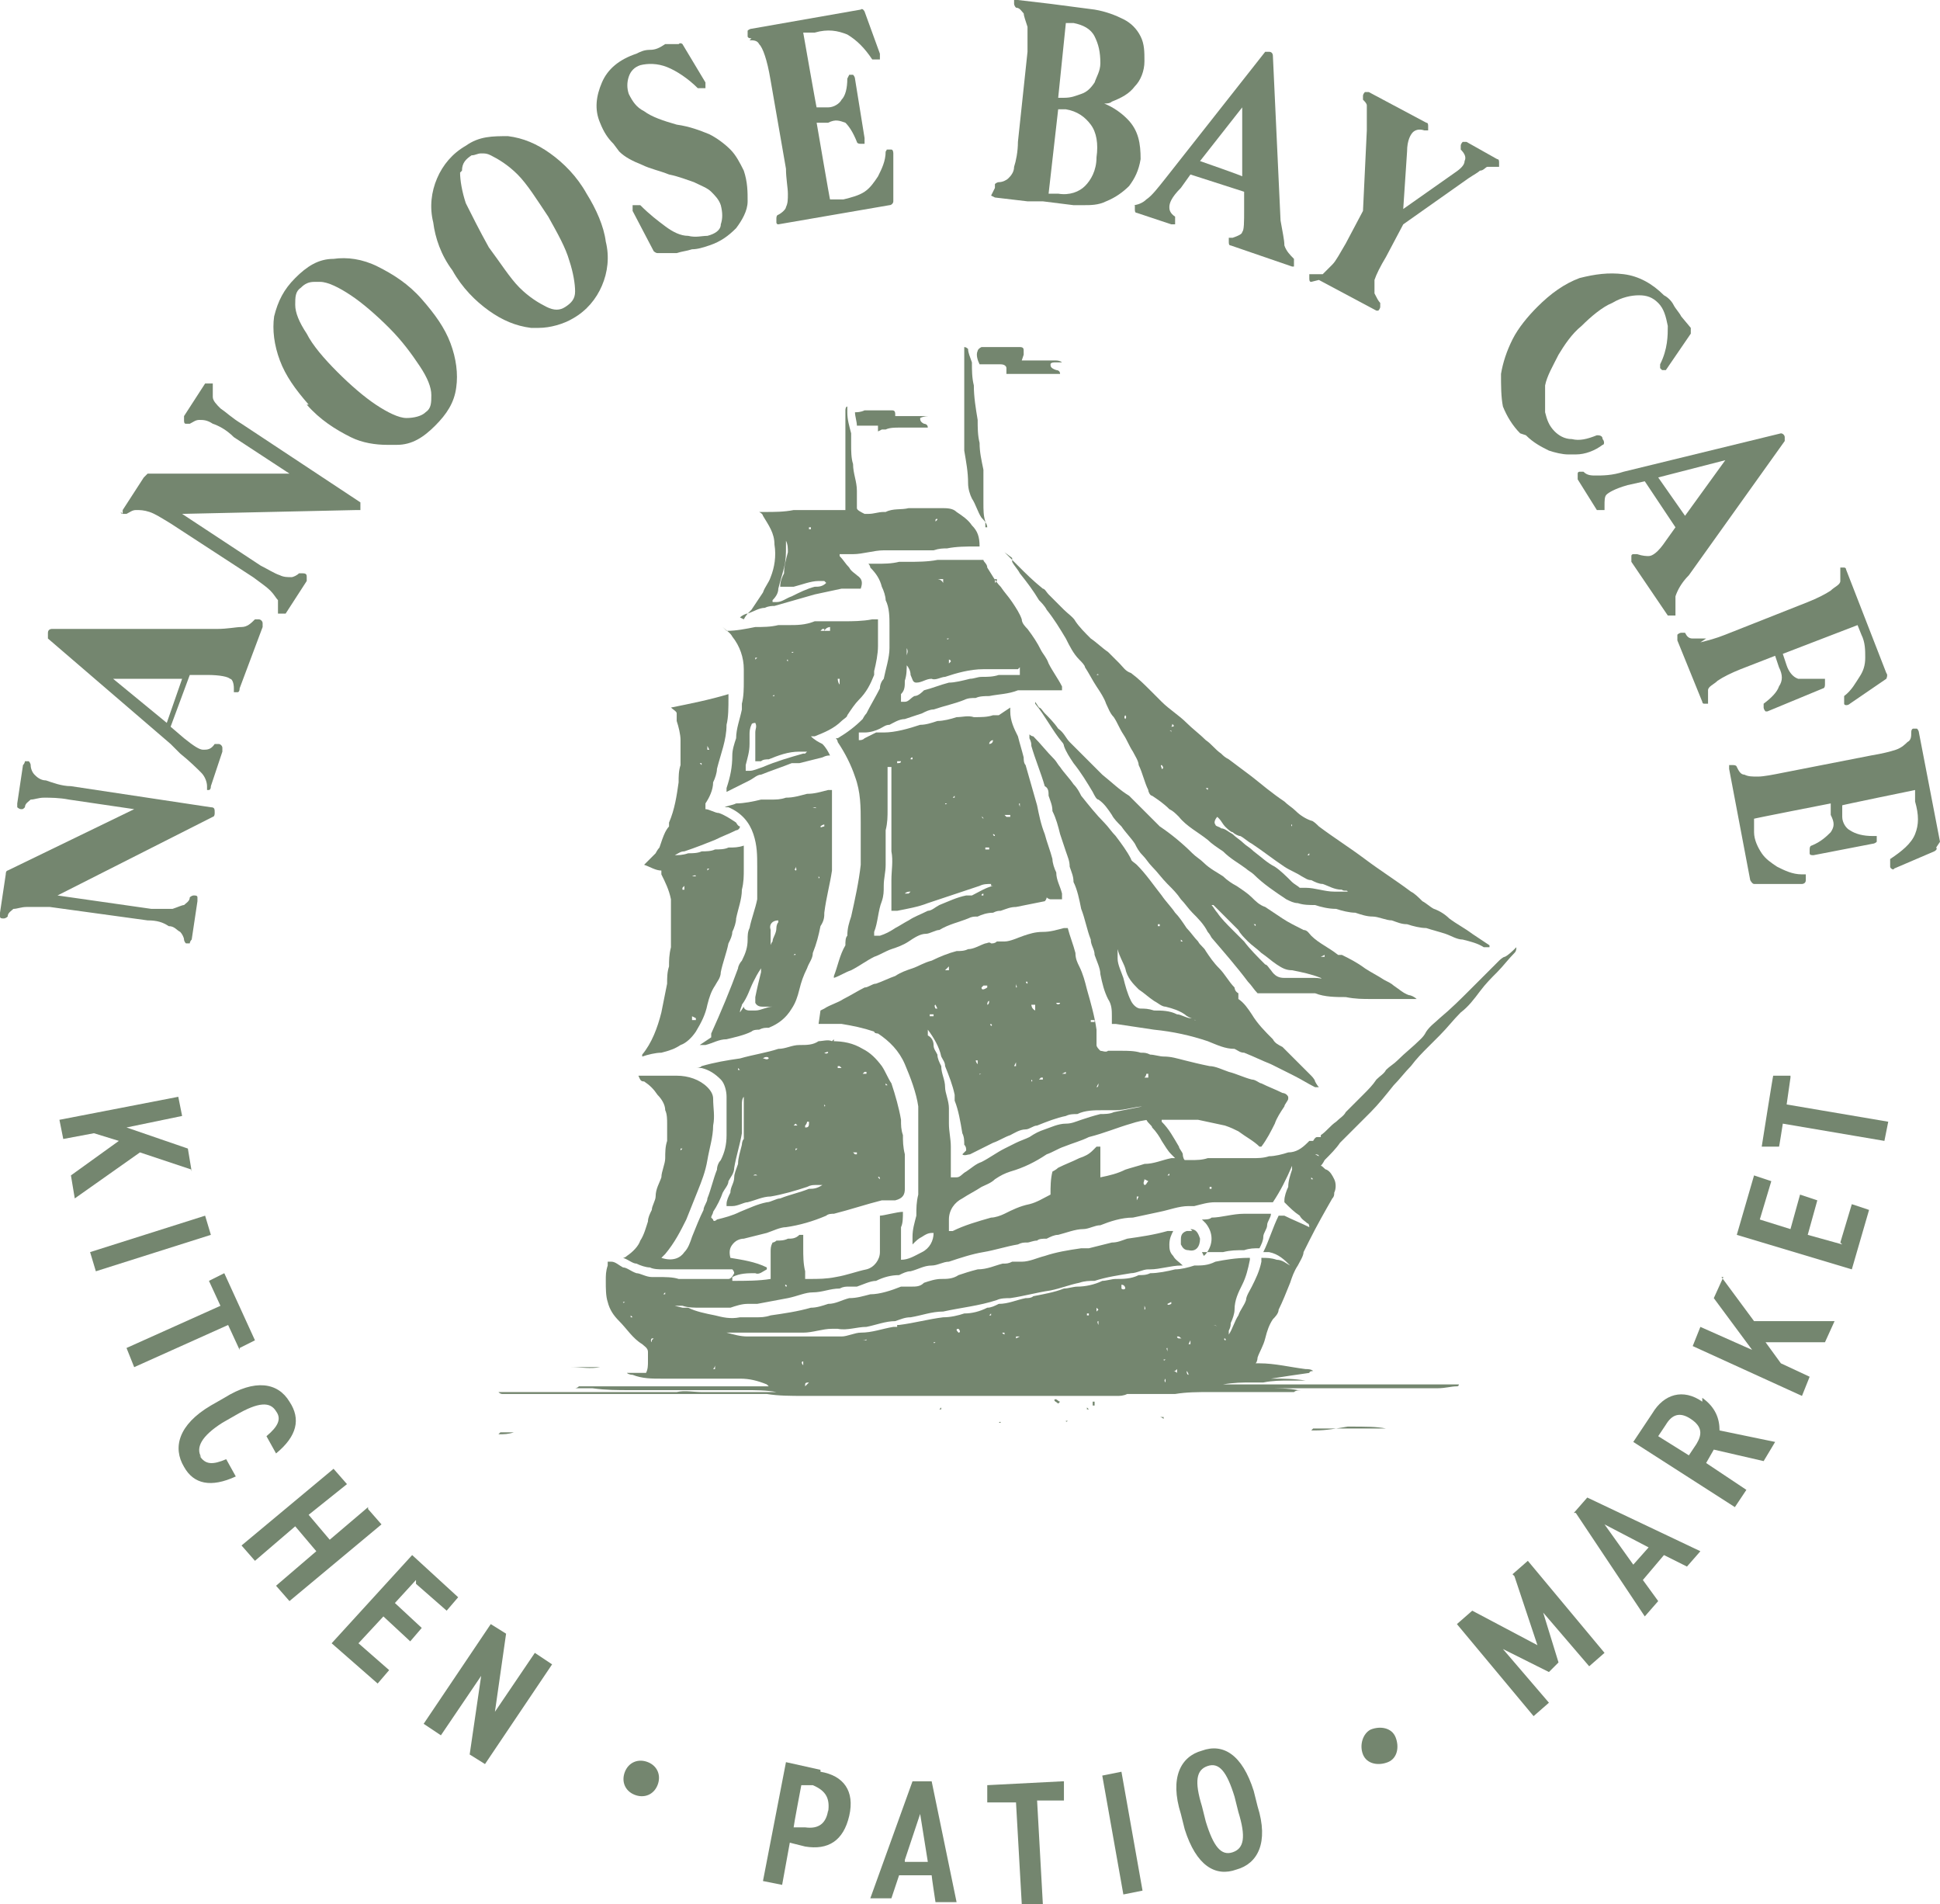 <?xml version="1.0" encoding="UTF-8"?>
<svg id="Layer_2" data-name="Layer 2" xmlns="http://www.w3.org/2000/svg" viewBox="0 0 101.2 99.3">
  <defs>
    <style>
      .cls-1 {
        fill: #74866f;
      }
    </style>
  </defs>
  <g id="Layer_1-2" data-name="Layer 1">
    <g>
      <path class="cls-1" d="M8.8,48.3c.3,0,.4.2.6.3.1.1.2.3.2.4,0,0,0,.1.1.2h.2s0-.1.1-.2l.3-2v-.2h0c0-.1-.1-.1-.2-.1,0,0-.1,0-.2.1,0,.2-.2.3-.3.4-.1,0-.3.1-.6.2h-1.1l-4.9-.7,8.1-4.1s.1,0,.1-.2h0c0-.2,0-.3-.2-.3l-7.3-1.1c-.5,0-1-.2-1.3-.3-.3,0-.5-.2-.6-.3s-.2-.3-.2-.5c0,0,0-.1-.1-.2h-.2s0,.1-.1.2l-.3,2v.2h0s.1.1.2.1.1,0,.2-.1c0-.2.2-.3.3-.4.2,0,.4-.1.7-.1s.8,0,1.3.1l3.4.5-6.6,3.2s-.1,0-.1.2l-.3,2v.2h0c0,.1.1.1.2.1,0,0,.1,0,.2-.1,0-.2.2-.3.3-.4.2,0,.4-.1.7-.1h1.2l5.1.7c.5,0,.8.1,1.1.3h0Z"/>
      <path class="cls-1" d="M9.4,39.3c.5.4.9.8,1.1,1s.3.5.3.7v.2h.1c.1,0,0,0,0,0h0s.1,0,.1-.2l.6-1.8v-.2h0c0-.1-.1-.2-.2-.2h-.2c-.2.3-.4.3-.6.3s-.5-.2-1-.6l-.7-.6,1-2.7h.9c.7,0,1.1.1,1.2.2.1,0,.2.2.2.5v.2h.2s.1,0,.1-.2l1.2-3.2v-.2h0c0-.1-.1-.2-.2-.2h-.2c-.2.2-.4.4-.7.4s-.7.1-1.3.1H2.7s-.2,0-.2.2h0v.3l6.4,5.5h0l.5.5ZM9.5,35.4l-.8,2.3-2.8-2.3h3.6,0Z"/>
      <path class="cls-1" d="M6.3,26.7s0,.1.1.1h.2c.2-.1.3-.2.5-.2s.4,0,.7.1c.3.1.6.3,1.1.6l4.3,2.8c.4.3.7.5.9.7.2.2.3.4.4.5v.7h.4l1.1-1.7v-.2h0c0-.1,0-.2-.2-.2h-.2c-.1.1-.3.2-.4.2-.2,0-.4,0-.6-.1-.3-.1-.6-.3-1-.5l-4.1-2.7,9.1-.2h.2v-.4l-6.2-4.1c-.5-.3-.8-.6-1.1-.8-.2-.2-.4-.4-.4-.6v-.7h-.4l-1.1,1.7v.2h0c0,.1,0,.2.1.2h.2c.2-.1.3-.2.5-.2s.4,0,.7.2c.3.1.7.3,1.1.7l2.9,1.9h-7.4l-.2.2-1.1,1.7v.2h0l-.1-.1Z"/>
      <path class="cls-1" d="M16,21.1c.7.8,1.5,1.3,2.3,1.7.6.3,1.3.4,1.9.4s.3,0,.5,0c.8,0,1.4-.4,2-1s1-1.2,1.1-2c.1-.7,0-1.5-.3-2.3s-.8-1.5-1.5-2.3c-.7-.8-1.5-1.3-2.3-1.7s-1.6-.5-2.3-.4c-.8,0-1.4.4-2,1s-.9,1.2-1.1,2c-.1.7,0,1.5.3,2.3s.8,1.5,1.5,2.3h-.1ZM15.7,15c.2-.2.4-.3.7-.3s.2,0,.3,0c.4,0,1,.3,1.6.7.6.4,1.3,1,2,1.7s1.2,1.4,1.6,2,.6,1.1.6,1.5,0,.7-.3.9c-.2.2-.6.3-1,.3s-1-.3-1.6-.7c-.6-.4-1.3-1-2-1.7s-1.3-1.4-1.6-2c-.4-.6-.6-1.1-.6-1.5s0-.7.3-.9h0Z"/>
      <path class="cls-1" d="M23.6,14.1c.5.9,1.2,1.6,1.9,2.1.7.5,1.4.8,2.2.9h.4c.6,0,1.3-.2,1.8-.5.7-.4,1.2-1,1.5-1.7s.4-1.5.2-2.3c-.1-.8-.5-1.7-1-2.5-.5-.9-1.2-1.6-1.9-2.1-.7-.5-1.4-.8-2.2-.9-.8,0-1.5,0-2.2.5-.7.4-1.2,1-1.5,1.7s-.4,1.5-.2,2.3c.1.8.4,1.7,1,2.5h0ZM24.1,8.9c0-.4.2-.6.5-.8.2,0,.3-.1.5-.1s.3,0,.5.1c.4.2.9.5,1.4,1s1,1.3,1.6,2.2c.5.9.9,1.6,1.1,2.3.2.6.3,1.2.3,1.6s-.2.6-.5.8c-.3.2-.6.2-1,0s-.9-.5-1.4-1-1-1.3-1.6-2.1c-.5-.9-.9-1.7-1.2-2.3-.2-.6-.3-1.2-.3-1.6h0l.1-.1Z"/>
      <path class="cls-1" d="M32.3,7.9c.3.3.7.5,1.2.7.4.2.9.3,1.4.5.5.1,1,.3,1.3.4.4.2.7.3.9.5.2.2.4.4.5.7.1.4.1.7,0,1,0,.3-.3.5-.7.6-.3,0-.6.1-1,0-.4,0-.8-.2-1.2-.5-.4-.3-.8-.6-1.3-1.1h-.4v.3l1.1,2.1s.1.1.2.1h1c.3-.1.5-.1.8-.2.3,0,.6-.1.9-.2.6-.2,1-.5,1.4-.9.3-.4.6-.9.6-1.4s0-1-.2-1.6c-.2-.4-.4-.8-.7-1.1-.3-.3-.7-.6-1.1-.8-.5-.2-1-.4-1.7-.5-.7-.2-1.3-.4-1.7-.7-.4-.2-.6-.5-.8-.9-.1-.3-.1-.6,0-.9s.3-.5.6-.6c.4-.1.9-.1,1.4.1s1.1.6,1.6,1.1h.4v-.3l-1.2-2s-.1-.1-.2,0h-.7c-.3.2-.5.3-.8.3s-.5.1-.7.2c-.9.3-1.5.8-1.8,1.5s-.4,1.4-.1,2.1c.2.5.4.8.7,1.1h0l.3.4Z"/>
      <path class="cls-1" d="M39.1,2.1c.2,0,.4,0,.5.2.1.1.2.3.3.6.1.3.2.7.3,1.3l.8,4.6c0,.5.1,1,.1,1.3s0,.5-.1.7c0,.1-.2.3-.4.4,0,0-.1,0-.1.2v.2h0s0,.1.1.1h0l5.8-1c.1,0,.2-.1.2-.2v-2.5s0-.2-.1-.2h-.2c-.1,0,0,0-.1.1,0,.5-.2.9-.4,1.3-.2.3-.4.6-.7.8-.3.2-.7.3-1.1.4h-.7c0,.1-.7-4-.7-4h.6c.4-.2.6-.1.9,0,.2.2.4.5.6,1,0,0,0,.1.2.1h.2v-.3l-.5-3.1s0-.1-.1-.2h-.2l-.1.2c0,.5-.1.9-.3,1.1-.1.2-.4.4-.7.4h-.6c0,.1-.7-3.9-.7-3.9h.6c.7-.2,1.2-.1,1.7.1.5.3.9.7,1.3,1.3h.4v-.3l-.8-2.2s-.1-.2-.2-.1l-5.7,1s-.1,0-.2.1h0v.3s0,.1.2.1h0l-.1.1Z"/>
      <path class="cls-1" d="M51.7,10.2l.2.1,1.7.2h.8s0,0,0,0l1.6.2h.5c.4,0,.8,0,1.2-.2.5-.2.9-.5,1.2-.8.3-.4.5-.8.6-1.4,0-.8-.1-1.5-.7-2.1-.3-.3-.7-.6-1.2-.8.1,0,.3,0,.4-.1.5-.2.9-.4,1.2-.8.3-.3.5-.8.5-1.3s0-.9-.2-1.3c-.2-.4-.5-.7-.9-.9-.4-.2-.9-.4-1.5-.5l-2.3-.3-1.7-.2h-.2v.2s0,.1.1.2c.2,0,.3.2.4.3,0,.1.1.4.2.7v1.3l-.5,4.7c0,.5-.1,1-.2,1.3,0,.3-.2.5-.3.6-.1.1-.3.2-.5.2,0,0-.1,0-.2.1v.2h0l-.2.4ZM55.6,1.2h.4c.5.1.9.3,1.1.7s.3.8.3,1.4c0,.4-.2.7-.3,1-.2.3-.4.5-.7.6-.3.1-.5.2-.9.2h-.3l.4-3.9h0ZM55.1,5.7h.5c.6.1,1,.4,1.3.8s.4,1,.3,1.7c0,.7-.3,1.2-.6,1.5-.3.3-.8.5-1.4.4h-.5l.5-4.4h-.1Z"/>
      <path class="cls-1" d="M59.2,10.7v.2h0c0,.1,0,.2.1.2l1.8.6h.2v-.4c-.3-.2-.3-.4-.3-.5,0-.2.1-.5.6-1l.5-.7,2.8.9v.9c0,.7,0,1.1-.1,1.2,0,.1-.2.2-.5.3h-.2v.2h0c0,.1,0,.2.1.2l3.2,1.1h.1v-.4c-.2-.2-.4-.4-.5-.7,0-.3-.1-.7-.2-1.3l-.4-8.6s0-.2-.2-.2h-.2l-5.2,6.6c-.4.5-.7.9-1,1.1-.2.2-.5.3-.7.3h-.2.3ZM64.8,5.6v3.6c.1,0-2.2-.8-2.2-.8,0,0,2.2-2.8,2.2-2.8Z"/>
      <path class="cls-1" d="M68.8,14.6l3,1.6h.1c.1,0,0,0,0,0h0s.1-.1.1-.2v-.2c-.1-.1-.2-.3-.3-.5v-.7c.1-.3.3-.7.6-1.2l.9-1.7,3.4-2.4c.3-.2.5-.3.6-.4.2,0,.3-.2.4-.2h.6v-.2h0c0-.1,0-.2-.1-.2l-1.6-.9h-.2s-.1.1-.1.2v.2c.2.2.3.4.2.6,0,.2-.2.4-.5.6l-2.7,1.9.2-3c0-.6.2-.9.3-1,.1-.1.3-.2.6-.1h.2v-.2h0c0-.1,0-.2-.1-.2l-3-1.6h-.2s-.1.1-.1.2v.2c.1.1.2.2.2.3v1.3l-.2,4.2-.9,1.7c-.3.5-.5.9-.7,1.1-.2.2-.4.4-.5.5h-.7v.2h0c0,.1,0,.2.1.2h0l.4-.1Z"/>
      <path class="cls-1" d="M79.6,22.7c.4.4.8.6,1.2.8.3.1.7.2,1,.2h.4c.5,0,1-.2,1.4-.5.1,0,.1-.2,0-.3h0c0-.2-.2-.2-.3-.2-.5.2-.9.3-1.3.2-.4,0-.7-.2-.9-.4-.3-.3-.4-.6-.5-1v-1.4c.1-.5.4-1,.7-1.6.3-.5.7-1.1,1.2-1.5.5-.5,1.1-1,1.6-1.2.5-.3,1-.4,1.4-.4s.7.1,1,.4.4.7.5,1.2c0,.5,0,1.2-.4,2v.2l.1.1h.2l1.3-1.9v-.3l-.5-.6c-.1-.2-.3-.4-.4-.6s-.3-.4-.5-.5c-.6-.6-1.3-1-2.1-1.1-.8-.1-1.5,0-2.3.2-.8.3-1.5.8-2.2,1.5-.5.5-1,1.1-1.3,1.7s-.5,1.2-.6,1.8c0,.6,0,1.2.1,1.7.2.5.5,1,.9,1.4h0l.3.1Z"/>
      <path class="cls-1" d="M83.3,24.8c-.3,0-.5,0-.7-.2h-.2s-.1,0-.1.1h0v.3l1,1.6h.4v-.2c0-.3,0-.5.1-.6s.4-.3,1.1-.5l.9-.2,1.6,2.4-.5.7c-.4.6-.7.8-.9.8-.1,0-.3,0-.6-.1h-.2s-.1,0-.1.1h0v.3l1.9,2.8h.4v-1c.1-.3.3-.7.7-1.1l5-7v-.2h0c0-.1-.1-.2-.2-.2l-8.2,2c-.6.2-1.1.2-1.5.2h.1ZM90,24l-2.1,2.9-1.4-2,3.5-.9Z"/>
      <path class="cls-1" d="M89,33.3h-.7c-.2,0-.3-.1-.4-.3h-.2s-.1,0-.2.1h0v.3l1.3,3.2s0,.1.1.1h.2v-.7c0-.2.3-.3.5-.5.3-.2.7-.4,1.2-.6l1.8-.7.2.6c.2.4.2.7,0,1-.1.3-.4.6-.8.9v.2s0,.1.1.2h.1c.1,0,0,0,0,0l2.9-1.2s.1,0,.1-.2h0v-.3h-1.4c-.3-.1-.5-.4-.6-.7l-.2-.6,3.9-1.5.2.5c.2.4.2.8.2,1.2s-.1.7-.3,1c-.2.3-.4.7-.8,1v.4h0c0,.1.2.1.3,0l1.9-1.3s.1-.2,0-.3l-2.1-5.4s0-.1-.1-.1h-.2v.7c0,.2-.3.3-.5.5-.3.2-.7.4-1.2.6l-4.3,1.7c-.5.2-.9.3-1.3.4h0l.3-.2Z"/>
      <path class="cls-1" d="M101.2,43.9l-1.1-5.7s0-.1-.1-.2h-.2s-.1,0-.1.2,0,.4-.2.5c-.1.1-.3.3-.6.4-.3.1-.7.2-1.3.3l-4.6.9c-.5.1-1,.2-1.3.2s-.5,0-.7-.1c-.2,0-.3-.2-.4-.4,0,0,0-.1-.2-.1h-.2v.2l1.1,5.8s.1.2.2.2h2.5s.2,0,.2-.2h0v-.3h-.2c-.5,0-.9-.2-1.3-.4-.3-.2-.6-.4-.8-.7-.2-.3-.4-.7-.4-1.1v-.7c-.1,0,4-.8,4-.8v.6c.2.4.2.6,0,.9-.2.2-.5.5-1,.7,0,0-.1,0-.1.2v.2h0c0,.1.1.1.2.1l3.1-.6s.1,0,.2-.1h0v-.3h-.2c-.5,0-.9-.1-1.2-.3-.2-.1-.4-.4-.4-.7v-.6c-.1,0,3.8-.8,3.8-.8v.6c.2.7.2,1.2,0,1.7s-.7.9-1.3,1.3v.4h0c0,.1.2.2.2.1l2.1-.9s.2-.1.1-.2l.2-.3Z"/>
      <path class="cls-1" d="M10,61.1l-.2-1.2-3.2-1.1,2.9-.6-.2-1-6.2,1.2.2,1,1.6-.3,1.3.4-2.5,1.8.2,1.2,3.4-2.4,2.7.9v.1Z"/>
      <path class="cls-1" d="M10.7,63.4l-6,1.9.3,1,6-1.9-.3-1Z"/>
      <path class="cls-1" d="M12.5,70.3l.8-.4-1.6-3.5-.8.4.6,1.3-4.9,2.2.4,1,4.9-2.2.6,1.3v-.1Z"/>
      <path class="cls-1" d="M10.5,76c-.3-.5,0-1.1,1.1-1.8l.7-.4c1.2-.7,1.8-.7,2.1-.2.3.4.1.8-.5,1.3l.5.9c1.1-.9,1.3-1.8.7-2.7-.6-1-1.8-1.2-3.4-.2l-.7.4c-1.7,1-2,2.2-1.4,3.2.5.9,1.4,1.1,2.7.5l-.5-.9c-.7.3-1.1.3-1.4-.2h0l.1.1Z"/>
      <path class="cls-1" d="M19.2,78.6l-2,1.7-1.1-1.3,2-1.6-.7-.8-4.8,4,.7.8,2.1-1.8,1.1,1.3-2.1,1.8.7.8,4.8-4-.7-.8v-.1Z"/>
      <path class="cls-1" d="M21.7,82.6l1.6,1.4.6-.7-2.4-2.2-4.2,4.6,2.4,2.1.6-.7-1.6-1.4,1.3-1.4,1.4,1.3.6-.7-1.4-1.3,1.1-1.2v.2Z"/>
      <path class="cls-1" d="M25.8,89.4l.6-4.2-.8-.5-3.5,5.2.9.6,2.1-3.1-.6,4.1.8.5,3.5-5.2-.9-.6-2.1,3.1v.1Z"/>
      <path class="cls-1" d="M33.8,91.9c-.5-.2-1,0-1.2.5s0,1,.5,1.2,1,0,1.2-.5,0-1-.5-1.2h0Z"/>
      <path class="cls-1" d="M42.8,92.3l-1.8-.4-1.2,6.2,1,.2.4-2.2.8.2c1.2.2,2-.3,2.3-1.6.3-1.3-.3-2.1-1.5-2.3h0v-.1ZM43.2,94.4c-.1.7-.5,1-1.2.9h-.6c0-.1.4-2.2.4-2.2h.6c.7.3.9.7.8,1.4h0v-.1Z"/>
      <path class="cls-1" d="M47.6,92.9l-2.2,6.1h1.1l.4-1.2h1.7c0,.1.2,1.4.2,1.4h1.1l-1.3-6.3h-1ZM47.2,97l.8-2.4.4,2.5h-1.2v-.1Z"/>
      <path class="cls-1" d="M55.4,92.9l-3.9.2v.9h1.5l.3,5.3h1.1l-.3-5.4h1.4v-1h-.1Z"/>
      <path class="cls-1" d="M58.5,92.4l-1,.2,1.1,6.2,1-.2-1.1-6.2Z"/>
      <path class="cls-1" d="M65.4,93.4c-.6-1.9-1.6-2.5-2.7-2.1-1.1.3-1.7,1.4-1.1,3.3l.2.8c.6,1.9,1.6,2.5,2.7,2.1,1.1-.3,1.7-1.4,1.1-3.3l-.2-.8ZM64.3,96.6c-.6.2-1-.3-1.4-1.6l-.2-.8c-.4-1.3-.3-1.9.3-2.1.6-.2,1,.3,1.4,1.6l.2.8c.4,1.3.3,1.9-.3,2.1Z"/>
      <path class="cls-1" d="M71.5,90.2c-.4.2-.6.8-.4,1.3s.8.6,1.3.4.6-.8.4-1.3-.8-.6-1.3-.4Z"/>
      <path class="cls-1" d="M79,82.2l1.2,3.6-3.4-1.8-.8.7,4,4.8.8-.7-2.4-2.8,2.4,1.2.5-.5-.8-2.6,2.4,2.8.8-.7-4-4.8-.8.7.1.1Z"/>
      <path class="cls-1" d="M82.2,78.9l3.6,5.4.7-.8-.8-1.1,1.1-1.3,1.2.6.7-.8-5.9-2.8-.7.8h.1ZM86,80.7l-.8.9-1.5-2.1,2.3,1.2Z"/>
      <path class="cls-1" d="M88.8,73.1c-1-.7-2-.4-2.6.6l-1,1.5,5.3,3.4.6-.9-2.1-1.4.4-.7,2.6.6.6-1-2.9-.6c0-.6-.2-1.2-.9-1.7h0v.2ZM88.5,75.3l-.4.6-1.6-1,.4-.6c.3-.5.7-.7,1.3-.3.6.4.6.8.3,1.3h0Z"/>
      <path class="cls-1" d="M89.9,66.6l-.5,1.1,2,2.7-2.7-1.2-.4,1,5.7,2.6.4-1-1.5-.7-.8-1.1h3.1l.5-1.1h-4.2l-1.7-2.3h.1Z"/>
      <path class="cls-1" d="M96.1,64.9l-1.8-.5.5-1.8-.9-.3-.5,1.8-1.6-.5.6-2-.9-.3-.9,3.1,6,1.8.9-3.1-.9-.3-.6,2,.1.1Z"/>
      <path class="cls-1" d="M93.4,56.1h-.9c0-.1-.6,3.7-.6,3.7h.9c0,.1.2-1.2.2-1.2l5.3.9.2-1-5.3-.9.2-1.4v-.1Z"/>
      <path class="cls-1" d="M42.8,52.7l.2-.1c.3-.2.7-.3,1-.5.4-.2.7-.4,1.1-.6.2,0,.4-.2.6-.2.3-.1.7-.3,1-.4.3-.2.6-.3.9-.4.3-.1.6-.3,1-.4.4-.2.9-.4,1.3-.5.2,0,.4,0,.6-.1.3,0,.6-.2.9-.3.1,0,.2-.1.3,0,.1,0,.2,0,.3-.1h.4c.3,0,.7-.2,1-.3s.6-.2,1-.2.7-.1,1.1-.2h.2c.1.4.3.9.4,1.3,0,.3.1.5.2.7.2.4.3.8.4,1.2.2.7.4,1.4.5,2.1v.8c0,.1.1.2.2.3.1,0,.3.1.4,0h.7c.3,0,.7,0,1,.1.2,0,.3,0,.5.1.2,0,.5.1.7.1.4,0,.7.1,1.1.2.4.1.8.2,1.3.3.3,0,.7.2,1,.3.4.1.8.3,1.2.4.2,0,.4.2.5.2.4.2.7.3,1.1.5,0,0,.2,0,.3.2v.1c0,.1-.2.3-.2.4-.2.3-.4.6-.5.9-.2.4-.4.8-.7,1.2h-.1c-.3-.3-.7-.5-1.1-.8-.2-.1-.4-.2-.7-.3-.5-.1-.9-.2-1.4-.3h-1.9v.1c.4.4.6.8.9,1.3,0,.1.2.3.2.4,0,0,0,.2.1.3h.3c.3,0,.6,0,.9-.1h2.3c.3,0,.6,0,.9-.1.3,0,.7-.1,1-.2.4,0,.7-.2,1-.5l.1-.1h.2s.1-.2.2-.2h.2v-.1c.3-.2.5-.5.8-.7.2-.2.4-.3.5-.5.3-.3.6-.6.9-.9.3-.3.5-.5.7-.8.2-.2.4-.3.5-.5.2-.2.4-.3.6-.5.4-.4.8-.7,1.2-1.1.1-.1.2-.2.3-.4.2-.3.5-.5.7-.7.6-.5,1.1-1,1.6-1.5.2-.2.4-.4.6-.6.3-.3.6-.6.9-.9,0,0,.2-.2.3-.2.2-.1.4-.3.6-.5h0c0,.1,0,.2-.1.3-.3.3-.6.7-.9,1s-.6.6-.9,1-.6.8-1,1.1c-.4.4-.7.8-1.1,1.2-.2.2-.4.4-.6.6-.3.3-.6.6-.9,1-.3.3-.6.7-.9,1-.4.5-.8,1-1.2,1.4-.2.2-.4.4-.6.6-.2.2-.4.4-.6.6-.1.1-.3.3-.4.4-.2.3-.5.6-.8.9,0,0-.1.2-.2.3.1,0,.2.2.3.2.2.1.3.3.4.5s.1.5,0,.7c0,.1,0,.2-.1.3-.4.7-.8,1.4-1.2,2.2-.1.2-.2.4-.3.6,0,.2-.2.5-.3.7-.2.3-.3.6-.4.9-.2.5-.4,1-.6,1.4,0,.2-.2.4-.3.5-.2.3-.3.6-.4,1s-.3.7-.4,1c0,0,0,.2-.1.3h.2c.8,0,1.6.2,2.4.3.1,0,.3,0,.4.1h0s-.2,0-.2.1c-.7.1-1.4.2-2,.3h-4.3,4.4c.6,0,1.1,0,1.7.1h3.6-4.4c-.5,0-.9,0-1.4.1h-.6c-.5,0-.9,0-1.5.1h12.3q0,.1-.1.1c-.3,0-.6.1-1,.1h-12.7,3.8c.5,0,1.1,0,1.6.1h.3c-.2,0-.4,0-.5.1h-4.4c-.6,0-1.2,0-1.8.1h-2.5c-.2.1-.4.1-.5.1h-16.4c-.6,0-1.3,0-1.9-.1h-1.2,6.3-15.9c-.7,0-.4,0-.6,0h-2.4q-.1,0-.2-.1h9.3c.4-.1.9,0,1.3,0h4.1-.2c-.5-.1-1.1-.1-1.6-.1h-6c-.7,0-1.3,0-2-.1h-.9s.1,0,.2-.1h9.9l-.1-.1c-.5-.2-.9-.3-1.4-.3h-5.9,3.3-1.5c-.5,0-1,0-1.5-.2,0,0-.2,0-.3-.1h1c.1-.2.1-.4.1-.6v-.5c0-.2-.2-.3-.3-.4-.5-.3-.8-.8-1.2-1.2-.3-.3-.5-.6-.6-1-.1-.3-.1-.7-.1-1.1,0-.3,0-.5.1-.8v-.2h.2c.2,0,.4.2.6.3.2,0,.4.2.7.3.2,0,.5.2.8.2h.3c.4,0,.8,0,1.1.1h2.6c.1,0,.2-.1.3-.3,0,0,0-.1-.1-.2h-3.6c-.2,0-.5,0-.7-.1-.2,0-.5-.1-.7-.2-.2,0-.4-.2-.7-.3h0s.1,0,.2-.1c.3-.2.6-.5.7-.8.2-.3.3-.7.4-1,0-.2.1-.4.2-.6,0-.2.2-.5.2-.7,0-.4.2-.7.3-1,0-.3.2-.7.2-1s0-.6.1-.9v-.9c0-.2,0-.5-.1-.7,0-.3-.2-.6-.4-.8-.2-.3-.4-.5-.7-.7-.2,0-.2-.1-.3-.3h2c.6,0,1.2.2,1.6.6.2.2.3.4.3.6,0,.5.1.9,0,1.4,0,.6-.2,1.2-.3,1.8-.1.6-.3,1.1-.5,1.6s-.4,1-.6,1.5c-.3.6-.6,1.2-1.1,1.8l-.2.2c.6.2,1,0,1.2-.3.2-.2.3-.5.4-.8.2-.5.4-1,.6-1.4,0-.2.2-.4.2-.6.2-.5.3-1,.5-1.5,0-.2.1-.4.2-.5.2-.4.3-.8.3-1.3v-2c0-.3-.1-.7-.3-.9-.3-.3-.6-.5-1-.6h-.3c.1,0,.2,0,.3-.1.7-.2,1.3-.3,2-.4.7-.2,1.4-.3,2-.5.4,0,.7-.2,1.1-.2s.7,0,1-.2c.2,0,.5-.1.7,0,.6,0,1.1.1,1.6.4.4.2.7.5,1,.9.2.3.3.6.5.9.2.6.4,1.3.5,1.9,0,.3,0,.5.1.8,0,.3,0,.6.1,1v1.8c0,.3-.1.5-.5.6h-.7c-.8.2-1.7.5-2.5.7-.1,0-.3,0-.4.1-.7.3-1.4.5-2.1.6-.3,0-.7.2-1,.3l-1.2.3c-.2,0-.4.1-.5.2-.2.2-.3.4-.2.8.6.1,1.3.2,1.9.5v.1c-.2.1-.4.3-.6.2-.4,0-.8,0-1.2.2h0v.2c.7,0,1.4,0,2-.1h0v-1.4c0-.2,0-.3.1-.5,0,0,.1,0,.2-.1.2,0,.4,0,.6-.1.2,0,.4,0,.6-.2h.2v.7c0,.4,0,.8.1,1.2v.4h.2c.5,0,.9,0,1.4-.1.6-.1,1.1-.3,1.6-.4.4-.1.7-.5.7-.9v-1.9c.2,0,.9-.2,1.2-.2,0,.3,0,.6-.1.8v1.7c.4,0,.7-.2,1.1-.4.4-.2.6-.6.6-1-.2,0-.3,0-.6.2-.2.1-.3.2-.5.4v-.4c0-.4.1-.7.2-1.1,0-.4,0-.7.1-1.1v-4.6c-.1-.7-.4-1.5-.7-2.2-.3-.7-.8-1.2-1.4-1.6,0,0-.2,0-.2-.1h0c-.6-.2-1.1-.3-1.7-.4h-1.2l.1-.7ZM35.6,68.2h.3c.4.2.9.3,1.4.4.4.1.8.2,1.3.1h.8c.3,0,.5,0,.8-.1.7-.1,1.4-.2,2.1-.4.3,0,.6-.1.9-.2.4,0,.7-.2,1.1-.3.4,0,.7-.1,1.1-.2.5,0,1.1-.2,1.6-.4h.5c.3,0,.5,0,.7-.2.3-.1.6-.2.9-.2s.6,0,.9-.2c.3-.1.6-.2,1-.3.5,0,.9-.2,1.3-.3.2,0,.3,0,.5-.1h.5c.4,0,.8-.2,1.2-.3.6-.2,1.2-.3,1.9-.4h.4l1.2-.3c.3,0,.5-.1.8-.2.7-.1,1.4-.2,2.1-.4h.3c-.1.2-.2.4-.2.7,0,.2,0,.4.2.6.1.2.3.3.5.5h-.1c-.5,0-1.1.2-1.6.2h-.1c-.3,0-.6.2-.9.2-.6.1-1.3.2-1.9.4-.3,0-.5,0-.8.1-.5.1-1,.3-1.5.4-.7.1-1.4.3-2.1.4-.2,0-.5,0-.7.1-.9.3-1.9.4-2.8.6-.6,0-1.1.2-1.7.3-.3,0-.5.1-.8.2-.5,0-1,.2-1.5.3-.5,0-1,.2-1.5.1h-.3c-.5,0-1,.2-1.5.2h-4c.4.1.7.2,1.1.2h4.9c.3,0,.7-.2,1-.2.6,0,1.1-.2,1.7-.3h.2v-.1h.1c.8-.1,1.5-.3,2.3-.4.4,0,.8-.1,1.1-.2.4,0,.8-.1,1.2-.3.2,0,.4-.1.6-.2.5,0,.9-.2,1.4-.3.1,0,.3,0,.4-.1.5-.1,1.1-.2,1.6-.4.2,0,.5-.1.7-.1.4,0,.9-.1,1.3-.3.2,0,.5-.1.7-.1.4,0,.8,0,1.2-.2.2,0,.4,0,.6-.1.4,0,.9-.1,1.3-.2.3,0,.7-.1,1-.2.4,0,.7,0,1.1-.2.5-.1,1.1-.2,1.7-.2h.1v.1c-.1.5-.2.9-.4,1.3-.2.4-.4.8-.4,1.3,0,.2-.1.5-.2.7,0,.1,0,.2-.1.4v.2h0c.2-.3.3-.7.5-1,.1-.3.3-.5.4-.8,0-.2.2-.5.3-.7.2-.4.4-.8.5-1.3v-.2c.3,0,.5,0,.8.1.3,0,.5.2.7.3h0c-.3-.3-.6-.6-1.1-.7h-.3c.3-.6.5-1.3.8-1.9h.3c.4.2.9.4,1.3.6h0s0-.2-.1-.2c-.1-.1-.3-.2-.4-.4-.3-.2-.5-.4-.8-.7v-.1c0-.2.1-.5.2-.7,0-.3.1-.6.2-.9v-.2c-.3.7-.6,1.3-1,1.9h-3c-.4,0-.7.1-1.1.2h-.3c-.5,0-1,.2-1.5.3-.5.1-.9.2-1.4.3-.6,0-1.2.2-1.7.4-.3,0-.6.2-.9.2-.4,0-.9.2-1.3.3-.2,0-.4.1-.6.2-.2,0-.4,0-.5.1-.2,0-.4.1-.5.1-.2,0-.3,0-.5.1-.6.1-1.2.3-1.8.4-.6.1-1.2.3-1.8.5-.3,0-.6.2-.9.2-.4,0-.7.2-1.1.3-.2,0-.4.1-.6.2-.4,0-.8.1-1.2.3-.3,0-.7.2-1,.3h-.4c-.2,0-.3,0-.5.1-.5,0-.9.2-1.4.2-.4,0-.8.2-1.3.3-.5.1-1.1.2-1.6.3h-.5c-.3,0-.6.1-.9.2h-1.5c-.4,0-.7,0-1-.1h-.4l.4.1ZM60,58.4c-.3,0-.7.1-1,.2-.7.2-1.4.5-2.2.7-.4.2-.8.3-1.3.5-.3.1-.6.3-.9.4-.6.4-1.2.7-1.9.9-.3.1-.5.2-.8.4-.2.2-.5.3-.7.4-.3.2-.7.4-1,.6-.4.2-.7.6-.7,1.1v.6h.2c.6-.3,1.3-.5,2-.7.2,0,.5-.1.7-.2.4-.2.8-.4,1.3-.5.4-.1.7-.3,1.1-.5,0-.4,0-.8.1-1.2,0,0,.2-.1.3-.2.4-.2.7-.3,1.1-.5.3-.1.5-.2.7-.4,0,0,.1-.1.2-.2h.2v1.6c.5-.1.9-.2,1.3-.4.3-.1.7-.2,1-.3.5,0,.9-.2,1.4-.3h.2s-.1-.1-.2-.2c-.2-.2-.3-.4-.5-.7-.1-.2-.3-.5-.5-.7,0-.1-.2-.2-.3-.4h.2ZM50.4,60c0-.1,0-.2-.1-.3,0-.2,0-.4-.1-.6-.1-.6-.2-1.2-.4-1.7v-.3c-.1-.5-.3-1-.5-1.5,0-.2-.1-.3-.2-.5-.1-.5-.4-1-.7-1.4h0v.3c.2.1.3.3.3.5s.1.3.2.5c0,.2.1.4.2.6,0,.4.2.7.2,1.1,0,.3.2.7.2,1.1v.8c0,.4.1.8.1,1.2v1.6h.3c.2,0,.3-.2.5-.3.3-.2.5-.4.8-.5.4-.2.8-.5,1.2-.7.2-.1.4-.2.6-.3s.5-.2.7-.3c.3-.2.5-.3.8-.4.3-.1.7-.3,1.1-.3.3,0,.5-.1.8-.2.3-.1.6-.2,1-.3.2,0,.5,0,.7-.1.5-.1,1-.2,1.5-.3h.5-.4c-.5,0-1,.2-1.5.2h-.7c-.4,0-.9,0-1.3.2-.2,0-.4,0-.6.1-.5.1-1,.3-1.5.5-.2,0-.4.2-.6.2-.3,0-.6.2-.8.3-.3.1-.6.3-.9.4-.4.2-.8.4-1.2.6-.1,0-.3.1-.4,0h0l.2-.2ZM37.2,63.6c0,.1.1.1.2,0,.4-.1.8-.2,1.2-.4.5-.2.9-.4,1.4-.5.2,0,.5-.2.7-.2.5-.2,1-.3,1.5-.5.2,0,.4,0,.7-.2h-.3c-.2,0-.3,0-.5.1-.6.2-1.3.4-1.9.5-.4,0-.8.2-1.2.3-.2,0-.5.2-.8.2h-.3v-.1c0-.2.1-.4.2-.6,0-.3.2-.5.2-.8,0-.2.1-.4.2-.7,0-.3.1-.6.2-1,0,0,0-.2.1-.3v-2.1c0-.2,0,0,0-.1-.1.1-.1.3-.1.4v1.5c-.1.6-.3,1.2-.4,1.8,0,.3-.2.5-.3.7,0,.2-.2.4-.3.6-.1.3-.3.7-.5,1,0,.1-.1.2-.1.3h0l.1.1ZM61.8,69.9s-.2-.1-.3-.2h-.1s0,.1.1.1h.2l.1.1ZM54,52.4h-.2s0,.2.2.3v-.2h0v-.1ZM51.2,51.5q0,.2.3,0v-.1h-.2l-.1.1ZM59.7,61.5c0,.1-.1.2,0,.3.1,0,.1-.1.2-.2h0l-.2-.1ZM53.5,51.1s0,.2.1.2v-.1h-.2l.1-.1ZM55.3,52.3h-.2c0,.1.2.1.2,0h0ZM55.2,68.9v.2h0l-.2-.2h.2ZM61.2,71.5s.1,0,.2.1v-.2l-.1.1h-.1ZM63.1,61.8v.2h.1v-.1h-.1v-.1ZM39.8,55.2c.1,0,.2.1.3,0,0-.1-.2-.1-.3,0ZM61.9,71.5s0,.2.1.2h0s0-.1-.1-.2h-.1.1ZM50,69.5c.1,0,.1-.1,0-.2q-.2,0,0,.2ZM55.3,73.1c-.1,0-.2-.2-.3-.1,0,.1.1.1.2.2h0l.1-.1ZM63.5,69.3q0-.2-.2-.2h0s.1,0,.2.1v.1ZM42.1,58.5s0,.1-.1.2v.1c.1,0,.2,0,.2-.2v-.1h-.1ZM57.1,73.9h-.2.2l-.1-.1h0l.1.1ZM56.9,55.5h.2-.2ZM58.5,67.2s.1.1.2,0c0,0,0-.2-.2-.2h0v.2ZM45.7,66.3h-.2.2v-.1h0v.1ZM42,72.3l.2-.2c-.1,0-.2,0-.2.1h0v.1ZM34,69.9l.1-.1h-.1s-.1.1,0,.2h0v-.1ZM59.4,62.4h-.1v.2l.1-.2ZM58.9,72v-.2h0v.2ZM60.8,71.9q-.1.1,0,.2v-.2ZM43.2,55.7v.1h0v-.2.1ZM36.7,70.8v.2-.1h-.1l.1-.1ZM62.6,60.7v.2h0l-.1-.2h.1ZM61.9,70.1h.2v-.2l-.1.2h-.1ZM53,55.6v-.2l-.1.2h.2-.1ZM57.9,70c-.1,0-.2,0-.2.1h0s0-.1.1-.2h0l.1.1ZM68.6,60.5h-.2.1v-.2l.1.2ZM51.5,52.4s.1,0,.1-.2c0,0-.1,0-.1.2ZM59.2,73.4h0v.1h.1-.1v-.1ZM41.2,59.1h.2s-.1,0-.2.1h0v-.1ZM41.5,58.6l-.1.1h.2l-.1-.1ZM48.7,53h0v-.1h-.2v.1h.2ZM57.2,56.7c.1,0,.1-.1.1-.2l-.1.2ZM59.2,64.8h.2-.2ZM59.8,56s0,.1-.1.2h.2v-.2h-.1ZM61.9,73.4h.2-.2ZM45,56h.2v-.1h-.1l-.1.1ZM51.7,53.4s-.1,0,0,.1c0,0,.1,0,0-.1ZM55.1,53.8h.2-.2ZM57.1,73.1h-.1v.2h.1v-.2ZM59.7,68.1v.2s.1,0,0-.2h0ZM43,54.9s.1.1.2,0c0-.1-.1,0-.2,0ZM41,67.1s.1,0,0-.1c0,0-.1,0,0,.1ZM60.9,68h0q0,.1.2,0v-.1h0l-.2.1ZM57.3,68.3l-.1-.1v.2h0l.1-.1ZM60.7,68.2h-.2.2ZM56.8,68.6v-.1h-.1v.1h.1ZM63.5,71.4v-.1h0v.1ZM58.9,62.5q.2,0,.1,0h-.1ZM60.9,70.3c-.1,0,0,.1,0,.2v-.2ZM48.8,52.4h0s-.1,0,0,.2h.1l-.1-.2ZM41.6,59.9h-.1v.1h0l.1-.1ZM68.8,60.3q0-.1-.2-.1l.2.1ZM39.5,61.3c-.1-.1-.2,0-.2,0h.2ZM49.4,50.5l-.1.1h.2v-.2l-.1.1ZM55.7,74.1h-.1s0,.1.1,0ZM44.6,60.2h.1v-.1h-.2l.1.1ZM41.3,73.7v-.1.1ZM53,51.5c.1,0,0-.1,0-.2v.2ZM37.3,71.2s0,.1-.1.2h.1v-.2ZM48.8,70h-.1s0,.1.1,0ZM48.8,62.4v-.1h0v.1ZM48.2,52.4h-.1.1ZM49.4,62v.1-.1ZM68.8,61h0v-.1h0v.1ZM54.1,71.6v-.1.1ZM45.3,73.5h0v-.1h0v.1ZM43.7,60.4h-.1.1ZM53.2,69.7h-.2v.1l.2-.1ZM57.1,53.2h-.2v.1h.2v-.1ZM56.7,73.4h0v.1h.1l-.1-.1ZM54.3,53.5h.1-.1ZM52.4,69.5c-.1,0-.2,0,0,.1v-.1ZM51.5,54.7h.1v.1h0l-.1-.1ZM52.2,74.2q0-.1-.1,0h.1ZM61.2,69.4h-.1.1ZM59.9,55.3v-.1.1ZM32.5,67.9h0c0,.1.1,0,.1,0h-.1ZM50.9,55.3h0s0,.1.1.2v-.2h-.1ZM42.3,70.7h.2-.2ZM64.5,70.7v.1h0v-.1h0ZM43.8,55.6h-.1v.1h.2l-.1-.1ZM54.2,70.4h.1-.1ZM57.3,68.9q-.1,0,0,.2v-.2ZM51.1,68.9h.1-.1ZM51.2,56h-.1c0,.1,0,0,.1,0ZM55.6,55.9l-.2.1h.2v-.1ZM53.8,56.4q.1,0,0-.1h0v.2-.1ZM35.6,58.2h.1-.1ZM40.3,56.9v-.2.1h.1l-.1.1ZM60.5,73.9s.1,0,.2.1v-.1h-.2ZM43.9,56.8s0-.1,0,0h0ZM51.7,68.6h0v-.1l-.1.1h.1ZM50.8,56.5s0,.1,0,0h0ZM46.2,56.4v.2h.1l-.1-.1v-.1ZM61.5,68.7v-.1h0v.1ZM46.7,57.4h.1c.1,0,0,0,0,0h-.2.1ZM35.7,57.7v-.2h.1l-.1.2ZM43,57.6v.1s.1,0,0-.1ZM54.2,56.3h.2v-.1h-.1l-.1.1ZM55.3,72.3l.1-.1h0v.2l-.1-.1ZM44.4,72.3s-.1,0-.1.1h0v-.1h.1ZM54.5,69.2h-.2.2ZM61.3,55.4h-.1.1ZM60.7,70.9q0,.1.1,0h-.1ZM35.5,67.8v-.1.1ZM60.9,61.3h-.1.2v-.1l-.1.1ZM45.9,61.5s0-.2-.1-.1l.1.1ZM63.9,69.9s.1,0,0-.1c0,0-.1,0,0,.1ZM39.1,71.1h-.2.2ZM34.6,62.1h0v.1-.1h0ZM45.2,69.9h0c0-.1,0,0-.2,0h.2ZM53.6,49.3h0c-.1,0,0,0,0,0ZM41.9,71c-.1,0-.1.1,0,.2v-.2ZM59.8,71h.1-.1ZM48.7,65.6v.1-.1ZM56.2,63h.1-.1ZM47.8,71.1h-.1v-.2l.1.2ZM54.4,70.1h0s0,.1,0,0ZM40.4,66.7h.1-.2.1ZM47,71.3h.1-.1ZM46,71.1s-.1,0,0,0h0ZM60.3,71.4h-.1.1ZM55.8,61.7h0v-.1.1ZM68.4,61.4v.1h.1l-.1-.1ZM56.5,61.4h-.1.1ZM59.9,67.3h0v-.1h0v.1ZM34.7,67.4l-.1.1h.1v-.1ZM58.4,70.4v-.1.1h0ZM33.4,67.5h-.1v-.1h0l.1.1ZM65.9,67.6h.1-.1ZM65.4,60.5h0v.1h0v-.1ZM68.4,59.9v.2h0v-.2ZM35.7,59.9h-.2v.1l.1-.1h.1ZM39.9,59.8h-.1.1ZM63.4,68q0,.1,0,0h0ZM65.3,57.7q0,.1,0,0h0ZM56.1,51.9v-.1.1ZM52.9,71.8h-.1.1ZM66.1,57.5q0-.1,0,0h0ZM44.2,71.9s-.1,0,0,0h0ZM46.2,57.1v.1-.1ZM62.4,56.8v.1-.1ZM33,68.7l-.1-.1v.1h.1ZM45.1,70.3s-.1,0,0,0h0ZM62.7,68.7v.1-.1ZM61.6,68.8v.2-.1h0v-.1ZM56.2,56.1h-.1c-.1,0,0,0,0,0h.2-.1ZM38.5,55.7v.1h.1l-.1-.1ZM46.1,54.9h.1-.1ZM49,73.5h.1v-.1h0l-.1.1ZM41.9,54.5q0,.1,0,0h0ZM43.5,54.2v.1h-.1l.1-.1ZM42.9,54.1h0v-.1h0v.1ZM52.1,53.3q.1,0,0,0h0ZM55.8,53.8h0s0-.1,0,0ZM56.4,54.5v.1h0v-.1ZM36.5,69.8h-.1.1ZM50.7,69.3h0s.1,0,0,0ZM54.9,70.5h-.1.1ZM52.1,71h0v-.1.1ZM55.6,66.4h.1-.1ZM59.5,71.9h.1-.1ZM48.5,53.1v-.1h0v.1ZM45,60.5h.1-.1Z"/>
      <path class="cls-1" d="M52.7,36.9v.2c0,.5.2.9.4,1.3.1.4.2.7.3,1.1,0,.1,0,.3.1.4.2.7.4,1.4.6,2.1.1.5.2,1,.4,1.5.1.4.3.9.4,1.3,0,.2.1.5.2.7,0,.4.2.7.3,1.1v.3h-.6s-.1,0-.2-.1c0,0,0,.1-.1.2-.5.1-1,.2-1.5.3-.3,0-.5.1-.8.2-.1,0-.2,0-.4.1-.3,0-.6.1-.8.2-.2,0-.3,0-.5.1-.5.2-1,.3-1.5.6-.2,0-.5.2-.7.2-.3,0-.6.2-.9.4s-.6.3-.9.4c-.3.1-.6.3-.9.4-.4.2-.8.5-1.2.7-.3.1-.6.3-.9.4v-.1c.2-.5.3-1.1.6-1.6,0-.2,0-.4.1-.5,0-.4.1-.7.2-1,.2-.9.4-1.8.5-2.7v-2.2c0-.8,0-1.6-.3-2.4-.2-.6-.5-1.2-.9-1.8,0,0,0-.1-.1-.2h.1c.5-.3.9-.6,1.3-1,0,0,.1-.2.2-.3.2-.4.5-.9.7-1.3,0-.2.1-.4.2-.5.1-.5.3-1.1.3-1.6v-1.2c0-.4,0-.9-.2-1.3,0-.2-.1-.5-.2-.7-.1-.4-.3-.7-.6-1,0,0,0-.1-.1-.2h.4c.4,0,.8,0,1.2-.1h.4c.5,0,1.1,0,1.6-.1h2.4c0,.1.2.2.2.4.2.3.4.7.7,1,.2.3.4.5.6.8.2.3.4.6.5.9,0,.2.2.4.3.5.3.4.5.7.7,1.1.1.2.3.4.4.7.2.4.5.8.7,1.2v.2h-2.3c-.5.2-1,.2-1.5.3-.2,0-.5,0-.7.1-.2,0-.4,0-.6.1-.5.2-1,.3-1.6.5-.2,0-.4.1-.6.2-.3.1-.6.2-.9.3-.3,0-.6.2-.8.3-.2,0-.3.1-.5.2-.2.1-.5.2-.8.2h-.3v.4c.1,0,.2,0,.3-.1.2-.1.4-.2.6-.3h.4c.6,0,1.3-.2,1.9-.4.3,0,.6-.1.9-.2.3,0,.7-.1,1-.2.3,0,.6-.1.9,0,.4,0,.7,0,1-.1h.3l.6-.4ZM49.3,41.9s0,.1.1,0h-.1s0-.1-.2-.1h.2v.1ZM51.7,46.1c-.2,0-.4,0-.6.1-.9.3-1.8.6-2.7.9-.5.2-1.1.3-1.6.4h-.3v-1.6c0-.5.1-1,0-1.5h0v-4.4h-.2v2.2c0,.4,0,.7-.1,1.1v1.8c0,.4-.1.7-.1,1.1,0,.3,0,.5-.1.8-.2.5-.2,1.1-.4,1.6v.2h.3c.3-.1.5-.2.8-.4.2-.1.5-.3.7-.4.3-.2.6-.3,1-.5.2,0,.4-.2.6-.3.5-.2.9-.4,1.4-.5h.3c.4-.2.7-.4,1.1-.5h-.1v-.1ZM53.1,34.9h-1.8c-.7,0-1.4.2-2,.4-.2,0-.5.2-.7.1-.3,0-.5.2-.8.2-.2,0-.2-.2-.3-.4,0-.2-.1-.4-.2-.5v-.1c0,.3,0,.6-.1.9,0,.3,0,.5-.2.7v.4h.2c.2,0,.3-.2.5-.3.2,0,.4-.2.5-.3.4-.1.9-.3,1.3-.4.3,0,.7-.1,1.1-.2.2,0,.4-.1.6-.1.3,0,.6,0,.9-.1h1.1v-.4h0l-.1.1ZM49.2,30.5v-.3h-.3s.2,0,.3.2v.1ZM52.5,42.6h.2v-.1h-.3l.1.1ZM47.3,34.2c0-.1.1-.2,0-.4h0v.5-.1ZM46.8,39.7v.1c.1,0,.2,0,.2-.1h-.2ZM47.3,46.6h.1l.1-.1c-.1,0-.2,0-.3.1h.1ZM48,43.9h-.3.3ZM52.3,32.9v.3h0v-.3h0ZM51.8,38.6c-.1,0-.2.1-.2.2,0,0,.2,0,.2-.2ZM51.4,46.6c-.1,0-.2,0-.2.1h.1v-.1h.1ZM47.6,39.5q-.1,0-.1.1h.1v-.1ZM51.8,32.9h-.2.2ZM49.6,34.5s0-.1-.1-.1v.2h0l.1-.1ZM48.7,40.3h-.1.1ZM52,39.1h.2-.2ZM48,40.8h.1-.2.1ZM49.4,41h.1-.1v.1h0v-.1ZM52.8,45.8h.1-.1v.1-.1ZM51.8,43.5s0,.1.1.1c0,0,0-.1-.1-.1ZM48.8,35.3h-.2.2ZM49.7,41.6h.1v-.1h0l-.1.1ZM53.2,41.9c-.1,0,0,.1,0,.2v-.2ZM52,30.2h-.1v.2l.1-.1v-.1ZM50.3,44.1h-.1.1ZM46.8,39.4v.1-.1ZM51.4,44.2v.1h.2v-.1h-.2ZM48.1,38.7s-.1,0,0,0h0ZM48.4,32.6h.2-.2ZM48.9,31.6h.1-.1ZM49.8,44.2h-.2.2ZM53.1,33.1v-.2.2ZM50.6,33h.2-.2ZM50.5,42.8h0v-.1h0v.1ZM51.3,42.7s0-.1-.1-.1l.1.1ZM49.1,40.7h-.1v.1-.1h.1ZM49.4,33.3s0,.1.1,0h-.1ZM49.9,42.7h-.1.1ZM49.4,39.8h.1-.1ZM47.5,44.6h-.1.1ZM45.2,49.2h0v.1-.1ZM47.9,45.8h-.1.1ZM50,37.9v-.1h.1l-.1.1ZM46.9,38.8h0v.1-.1h0ZM53.2,32.5h0v-.1.1ZM48.5,39.8h.1-.1ZM50.1,30.7h.1-.1ZM51.4,32.6h-.1.1ZM47.1,38.6h.1-.1ZM45.7,40.5v-.1h0v.1ZM47.1,42.9h-.1.1Z"/>
      <path class="cls-1" d="M52.4,28.8c.2.2.5.5.7.7.4.4.8.8,1.3,1.2.1,0,.2.2.3.3.3.3.5.5.8.8.2.2.5.4.6.6.2.3.5.6.8.9.3.2.6.5.9.7.2.2.4.4.6.6.2.2.3.4.6.5.4.3.7.6,1,.9.2.2.4.4.6.6.4.4.9.7,1.3,1.1.3.3.7.6,1,.9.3.2.5.5.8.7.1.1.2.2.4.3.4.3.8.6,1.2.9.5.4,1.1.9,1.7,1.3.2.2.4.3.6.5s.5.4.8.5c.1,0,.3.2.4.3.8.6,1.6,1.1,2.4,1.7.8.6,1.6,1.1,2.4,1.7.2.1.4.3.6.5.2.1.4.3.6.4.3.1.6.3.8.5.4.3.8.5,1.2.8.3.2.6.4.9.6v.1h-.3c-.3-.2-.7-.3-1.1-.4-.3,0-.6-.2-.9-.3s-.7-.2-1-.3c-.3,0-.7-.1-1-.2-.3,0-.5-.1-.8-.2-.3,0-.7-.2-1-.2s-.6-.1-.9-.2c-.3,0-.7-.1-1-.2-.4,0-.8-.1-1.1-.2-.3,0-.6,0-.9-.1-.2,0-.4-.1-.6-.2-.6-.4-1.2-.8-1.7-1.3-.1-.1-.3-.2-.4-.3-.4-.3-.8-.5-1.2-.9-.3-.2-.6-.4-.8-.6-.5-.4-1.1-.7-1.5-1.2-.2-.2-.3-.3-.5-.4-.3-.3-.6-.5-.9-.7-.1,0-.2-.2-.2-.3-.2-.4-.3-.9-.5-1.3,0-.2-.2-.5-.3-.7-.2-.3-.3-.6-.5-.9-.2-.3-.3-.6-.5-.9-.2-.2-.3-.5-.4-.7-.1-.3-.3-.6-.5-.9-.2-.3-.4-.7-.6-1,0-.1-.2-.3-.3-.4-.3-.3-.5-.7-.7-1.1-.3-.5-.6-1-1-1.5-.1-.2-.3-.4-.4-.5-.3-.5-.6-.9-1-1.4-.1-.2-.3-.4-.4-.6v-.2h0l-.4-.3ZM70.3,46.5h.1-.1c0-.1-.2,0-.3-.1-.4,0-.7-.2-1-.3-.2,0-.4-.1-.6-.2-.2,0-.3-.1-.5-.2-.3-.2-.6-.3-.9-.5-.6-.4-1.1-.8-1.7-1.2-.2-.1-.4-.3-.6-.4-.1,0-.3-.1-.4-.2-.1,0-.3-.2-.4-.3s-.2-.3-.3-.4l-.1-.1c-.1.1-.2.3-.1.4,0,.1.2.1.3.2.2,0,.4.2.6.3.2.2.4.3.6.5.1.1.3.2.5.4.4.3.7.6,1.1.8.3.2.6.5.9.8.1.1.3.2.4.3h.3c.5,0,1,.2,1.5.2h.8-.1ZM63.1,41.1h-.2l.1.1s0-.1.1-.2v.1ZM61.6,38.7h.2-.1v.1h0l-.1-.1ZM58.7,37.5s.1-.1,0-.2c0,0-.1.1,0,.2ZM60.6,40.1c.1,0,.1-.1,0-.2-.1,0,0,.1,0,.2ZM62,40.4v.1h0s0-.1-.1,0l.1-.1ZM57.2,35.2h.1s0-.1-.1,0ZM61.1,37.9c.13,0,.17-.03.1-.1-.1-.1,0,0-.1.1ZM61.2,38.1h-.2s.1,0,.1.1v-.1h.1ZM68.2,44.6h.1v-.1h0l-.1.1ZM67.4,43s-.1,0,0,.1v-.1ZM65.2,42.8h-.2.2ZM66.1,43.3h.1-.2.1ZM65.9,43.8h.1-.1ZM68.8,45.8h.1-.1ZM59,36.2h-.1.1Z"/>
      <path class="cls-1" d="M64.6,52.1h0c.3.2.5.5.7.8.3.5.7.9,1.1,1.3.1.2.3.3.5.4.1.1.3.3.4.4.4.4.7.7,1.1,1.1,0,0,.2.2.2.3,0,0,.1.2.2.3h-.2c-.4-.2-.7-.4-1.1-.6-.4-.2-.8-.4-1.2-.6-.5-.2-.9-.4-1.4-.6-.2,0-.3-.1-.5-.2-.5,0-.9-.2-1.4-.4-.9-.3-1.8-.5-2.8-.6-.7-.1-1.3-.2-2-.3h-.2v-.4c0-.3,0-.6-.2-.9-.2-.4-.3-.8-.4-1.3,0-.3-.2-.7-.3-1,0-.3-.2-.5-.2-.8-.2-.5-.3-1.1-.5-1.6-.1-.5-.2-1-.4-1.4,0-.3-.1-.5-.2-.8,0-.3-.1-.5-.2-.8s-.2-.6-.3-.9c-.1-.4-.2-.8-.4-1.2,0-.3-.1-.5-.2-.8,0-.2,0-.4-.2-.5-.2-.7-.5-1.4-.7-2.1,0-.1,0-.2-.1-.4v-.2s.1.1.2.1c.4.4.7.8,1.1,1.2.1.1.2.3.3.4.2.3.5.6.7.9.2.2.3.4.4.6.4.5.8,1,1.2,1.4.2.2.4.5.6.7.3.4.6.8.8,1.2,0,.1.2.2.3.3.5.5.9,1.1,1.3,1.6.2.3.5.6.7.9.2.2.4.5.6.8.2.2.4.5.6.7.1.2.3.3.4.5.2.3.4.6.7.9.3.3.5.7.8,1,0,0,0,.2.2.3v.3ZM62.3,53.2h.1s-.1,0-.2-.1c-.1,0-.3-.1-.4-.2-.3-.2-.6-.3-1-.4-.2,0-.4-.2-.6-.3-.3-.2-.5-.4-.8-.6-.3-.3-.6-.6-.7-1.1-.1-.3-.3-.6-.4-1h0v.5c0,.3.2.7.3,1,.1.4.2.8.4,1.2.1.2.3.4.5.4s.4,0,.7.1c.4,0,.8,0,1.2.2.2,0,.5.2.7.2h.4l-.2.1ZM56.7,43.6v-.2.2ZM60.4,48.6h.2-.2ZM61.6,49h0v.1h.1l-.1-.1ZM56.3,43.9h.1-.1ZM63.5,51.6v-.1.1ZM62.9,52.2h0v-.1h0v.1ZM60.4,48.2v.1h.1v-.1h-.1ZM59,46.5h-.1v-.1l.1.1ZM60.7,47.7h.1-.1ZM62.9,53.7v.1h0v-.1ZM64.5,52.8h.1-.1ZM58.1,47.1v-.1h0v.1Z"/>
      <path class="cls-1" d="M35.3,37.2c0-.1-.2-.2-.3-.3h0c1-.2,2-.4,3-.7v.2c0,.5,0,1-.1,1.4,0,.8-.3,1.5-.5,2.3,0,.2-.1.5-.2.7,0,.4-.2.8-.4,1.1v.3c.2,0,.5.2.7.2.3.1.6.3.9.5,0,0,.1.2.2.2,0,.1-.1.2-.2.2-.4.2-.7.3-1.1.5-.5.2-1,.4-1.6.6-.2,0-.3.1-.5.2h-.1c.3,0,.5,0,.8-.1.2,0,.5,0,.7-.1.2,0,.5,0,.7-.1.2,0,.5,0,.7-.1.3,0,.5,0,.8-.1v1.2c0,.4,0,.7-.1,1.1,0,.5-.2,1-.3,1.5,0,.2-.1.5-.2.7,0,.2-.1.4-.2.6-.1.5-.3,1-.4,1.5,0,.3-.2.5-.3.7-.2.3-.3.6-.4,1-.1.5-.3.9-.6,1.4-.2.3-.5.6-.8.7-.3.2-.6.3-1,.4-.3,0-.7.1-1,.2v-.1c.5-.6.8-1.4,1-2.2.1-.5.2-1,.3-1.5,0-.3,0-.6.1-.9,0-.3,0-.6.1-1v-2.5c-.1-.5-.3-.9-.5-1.3v-.2c-.3,0-.6-.2-.9-.3l.1-.1c.2-.2.4-.4.5-.5,0,0,.1-.2.2-.3.1-.3.2-.6.3-.8,0,0,.1-.2.2-.3v-.2c.3-.7.4-1.4.5-2.1,0-.3,0-.6.1-.9v-1.3c0-.3-.1-.7-.2-1v-.3h0v-.1ZM36.4,39.2v.2h0v-.1h-.1l.1-.1ZM37,45.3h.1-.2v.1l.1-.1ZM36.1,53h0v.2h.2v-.1l-.2-.1ZM35.3,53.5h.2-.2ZM37,39.1l-.1-.2v.2h.1ZM36.3,45.7q0-.1-.2,0h.2ZM36.9,46.3h-.1.1ZM35.6,46.4h.1v-.2l-.1.1v.1ZM36.6,39.9v-.1h-.1l.1.1ZM35.8,46h-.1.1ZM37,37.4s0-.1,0,0h0Z"/>
      <path class="cls-1" d="M37.1,54.1v-.2c.5-1.1,1-2.3,1.4-3.4,0-.1.1-.3.2-.4.2-.4.3-.7.3-1.1,0-.2,0-.4.1-.6.1-.5.3-1,.4-1.5v-1.7c0-.6,0-1.1-.2-1.7-.2-.6-.6-1.1-1.3-1.4h-.2c.2-.1.4-.1.6-.2.4,0,.9-.1,1.3-.2h.5c.3,0,.5,0,.8-.1.4,0,.7-.1,1.1-.2.4,0,.7-.1,1.1-.2h.2v4.2c-.1.7-.3,1.4-.4,2.2,0,.2,0,.4-.2.7-.1.5-.2.9-.4,1.4,0,.3-.2.5-.3.8-.2.4-.3.7-.4,1.1-.1.4-.2.7-.4,1-.3.5-.7.8-1.2,1-.2,0-.3,0-.5.1-.1,0-.3,0-.4.1-.4.2-.9.3-1.3.4-.4,0-.7.2-1.1.3h-.3l.6-.4ZM40.1,49.4c.1,0,.1-.2.2-.3,0-.2.2-.4.2-.7,0,0,0-.2.1-.3v-.1c-.3,0-.5.2-.4.5v1h0l-.1-.1ZM38.8,52.5c0,.1.1.2.3.2h.3c.3,0,.6-.2.9-.2h.4-.9c-.1,0-.3,0-.4-.2v-.3c.1-.5.2-.9.3-1.3v-.2c-.2.3-.3.5-.4.7-.2.4-.3.8-.6,1.2,0,.1-.1.2-.1.4l.2-.3ZM43,43s-.1,0-.2.1c0,.1.1,0,.2,0v-.2h0v.1ZM42.6,42.2c0-.1-.1-.1-.2-.1h0s.2.1.3,0l-.1.1ZM40.4,45.7h-.1.1ZM43.6,44.9h-.2.2ZM41.5,45.3s-.1,0,0,.1h0s.1,0,0-.2h0v.1ZM41,48.3h.1-.1ZM41.4,49.8h.1q0-.1-.1,0ZM40.6,46.2h.2v-.1.1h-.2ZM42.7,45.8q.1,0,0-.1v.1ZM40.7,49.5h.1-.1ZM41.5,50.6v.1h-.1l.1-.1ZM42.3,45.8h-.1v-.1l.1.1ZM40.6,47.3h0s-.1,0,0,0ZM40.5,43.8h-.1.1Z"/>
      <path class="cls-1" d="M54.2,36.9c.1,0,.2.2.3.3.2.2.5.5.7.8h0c.3.2.4.5.6.7s.3.3.5.5c.4.4.8.8,1.2,1.2h0c.5.4.9.8,1.4,1.1l.1.1c.4.4.7.7,1.1,1.1.1.1.3.3.4.4.6.4,1.2.9,1.7,1.4.2.2.4.3.6.5.3.3.7.5,1,.7.2.2.5.4.7.5.3.2.6.4.8.6.2.2.4.4.7.5.3.2.6.4.9.6.3.2.7.4,1.1.6.2,0,.3.2.4.3.4.4.9.6,1.4,1h.2c.4.2.8.4,1.2.7.3.2.7.4,1,.6.2.1.4.2.5.3.3.2.5.4.8.5.1,0,.3.1.4.2h.2-2.6c-.4,0-.8,0-1.3-.1-.5,0-1.1,0-1.6-.2h-3c-.2-.2-.3-.4-.5-.6-.6-.8-1.3-1.6-1.9-2.3,0,0-.1-.2-.2-.3-.2-.4-.5-.7-.8-1-.2-.2-.4-.5-.6-.7-.2-.3-.4-.5-.7-.8-.3-.3-.5-.6-.8-.9-.2-.2-.3-.4-.5-.6-.2-.2-.3-.4-.4-.6-.2-.3-.5-.6-.7-.9-.2-.2-.4-.4-.5-.6-.2-.3-.4-.6-.7-.8-.1,0-.2-.2-.3-.4-.3-.5-.6-1-1-1.5-.2-.3-.4-.6-.5-.9,0,0,0-.1-.1-.2-.5-.6-.9-1.4-1.4-2v-.1h0l.2.3ZM63.2,47.2h0c.1.1.2.3.3.4.2.3.5.6.8.9.2.2.4.4.6.6.3.4.7.8,1.1,1.2.1,0,.2.2.3.3.2.3.4.4.7.4h1.6c.3,0,.6.1.9.2h.1-.2c-.2,0-.3,0-.5-.2-.5-.2-1-.3-1.5-.4-.3,0-.5-.1-.8-.3s-.5-.4-.8-.6c-.2-.2-.5-.4-.7-.6-.2-.2-.4-.4-.5-.6,0,0-.2-.2-.3-.3-.3-.3-.6-.6-.9-.9l-.1-.1h-.1ZM69.1,49.8l-.2.1h.2v-.1ZM65.5,48.2h-.1l.1.1v-.1Z"/>
      <path class="cls-1" d="M37.9,32.9c.5,0,1-.1,1.5-.2.4,0,.8,0,1.2-.1h.5c.5,0,.9,0,1.4-.2h1.6c.3,0,.9,0,1.4-.1h.3v1.4c0,.4-.1.9-.2,1.3v.2c-.2.5-.4.9-.8,1.3-.2.2-.4.5-.6.8,0,.1-.2.2-.3.3-.4.4-.9.6-1.4.8h-.2c.2.2.4.3.6.4.2.2.3.4.4.6-.1,0-.2,0-.4.1-.4.1-.8.2-1.2.3h-.4c-.5.2-1.1.4-1.6.6-.2,0-.4.2-.6.3-.4.2-.8.4-1.2.6v-.2c.2-.6.3-1.1.3-1.7,0-.3.1-.6.2-.9,0-.5.2-1,.3-1.5v-.3c.1-.4.1-.8.1-1.2v-.6c0-.6-.2-1.2-.6-1.7-.1-.2-.3-.3-.5-.5h0l.2.2ZM42.1,39.2h-.4c-.6,0-1.1.2-1.6.4-.1,0-.3,0-.4.1h-.3v-1.5c0-.2.1-.3,0-.5,0,0-.2,0-.2.1-.1.2-.1.4-.1.5v.5c0,.4-.1.7-.2,1.1v.3h.2c.2,0,.4-.1.7-.2.7-.3,1.4-.5,2.1-.7h.1l.1-.1ZM43.7,35.4s0,.2.1.3v-.3h-.1ZM43.3,32.7s-.2,0-.3.2h.3v-.2h0ZM42,35.3v-.2.2ZM40.7,38.3h.1v.1l-.1-.1ZM41.1,34.4q-.1,0,0,.1v-.1ZM42.7,36.3s-.1,0,0,0h0ZM40.4,36.3q0-.1-.1,0h.1ZM43.9,32.8h0v.1h0v-.1h0ZM42.9,32.8l-.1.1h.2v-.1h-.1ZM41.3,34s0,.1.1,0h-.1ZM40.8,33.2v-.1h0v.1ZM43,35.4v-.1h0v.1ZM43.4,35.5v-.2.2ZM39.5,34.3h-.1v.1l.1-.1h0ZM43.5,34.5h-.2.2ZM41.6,34.5v.1h0l-.1-.1h.1Z"/>
      <path class="cls-1" d="M38.8,32.3c.1-.2.2-.3.4-.5.2-.3.4-.6.6-.9.1-.3.3-.5.4-.8.2-.5.3-1.1.2-1.7,0-.6-.3-1-.6-1.5,0,0,0-.1-.2-.2h.3c.5,0,1,0,1.5-.1h2.7v-5.2s0-.2.1-.2h0v.3c0,.4.1.7.2,1.1v.6c0,.3,0,.7.1,1,0,.5.2.9.2,1.4v.9c0,.1.2.2.4.3h.2c.3,0,.5-.1.8-.1h.1c.4-.2.8-.1,1.2-.2h1.7c.3,0,.6,0,.8.2.3.2.6.4.8.7.3.3.4.6.4,1.1h-.2c-.5,0-1,0-1.5.1-.2,0-.4,0-.7.1h-2.6c-.5,0-1.1.2-1.6.2h-.7v.1c.2.2.3.4.5.6.1.2.3.3.4.4.3.2.3.4.2.7h-1c-.5.1-.9.2-1.4.3-.7.2-1.4.4-2.1.6-.1,0-.3,0-.5.1-.3,0-.6.2-.9.3-.1,0-.3.1-.4.2h0l.2.1ZM43,30.3h-.3c-.4,0-.9.2-1.3.3h-.7c0-.3.1-.5.2-.7,0-.4.1-.7.2-1.1,0-.2,0-.4-.1-.6v.3c0,.4,0,.7-.1,1.1s-.2.7-.3,1.1c0,.2-.1.4-.3.6v.1h.2c.3,0,.5-.2.8-.3.4-.2.8-.4,1.2-.5.2,0,.4,0,.6-.2h0l-.1-.1ZM41.5,28.9v.1h.1-.2l.1-.1ZM48.9,27.1s0-.1-.1,0v.1h0l.1-.1ZM43.6,27.4h.1-.1ZM49.4,26.9v.1-.1h0ZM42.2,27.5v.1h.1v-.1h-.1ZM42.9,29.5s0-.1,0,0h0Z"/>
      <path class="cls-1" d="M53.3,18.8h1.8s.2,0,.3.1h-.4s-.2,0-.2.1,0,.2.3.3c0,0,.2,0,.2.2h-2.8v-.3c0-.1-.1-.2-.3-.2h-1.1c-.1-.2-.2-.5-.1-.7h0s0-.1.2-.2h2c.2,0,.2.1.2.2v.2h0l-.1.3ZM51.8,18.7h.1-.1ZM54.2,19.1h-.1.1Z"/>
      <path class="cls-1" d="M45.8,22.5v-.3h-1.1c0-.2-.1-.5-.1-.7.1,0,.3,0,.5-.1h1.4c.1,0,.2,0,.2.2v.1h1.8c-.1,0-.3,0-.5.1,0,.1,0,.2.2.3,0,0,.2,0,.2.2h-1.5c-.2,0-.5,0-.7.1h-.2l-.2.1Z"/>
      <path class="cls-1" d="M51.5,27.5c0-.2-.2-.4-.3-.5-.2-.3-.3-.7-.5-1-.1-.2-.2-.5-.2-.8,0-.6-.1-1.1-.2-1.7v-5.4q.1,0,.2.1c0,.2.1.4.2.7,0,.4,0,.8.1,1.2h0c0,.6.1,1.2.2,1.8,0,.4,0,.8.1,1.2,0,.5.1.9.2,1.4v1.7c0,.4,0,.7.1,1v.3h.1Z"/>
      <path class="cls-1" d="M26,74.8c.3,0,.5,0,.8-.1h7.2-7.9l-.1.1Z"/>
      <path class="cls-1" d="M68.4,74.6h.2c.6,0,1.1-.1,1.7-.2,1,0,1.5,0,2,.1h-3.8l-.1.1Z"/>
      <path class="cls-1" d="M31.3,71.3c-.5.1-1,0-1.5,0h-.5,2Z"/>
      <path class="cls-1" d="M62.8,65.5l.1-.1c.4-.5.4-1.1,0-1.6l-.2-.2c.2,0,.4,0,.5-.1.5,0,1.1-.2,1.7-.2h1.4c0,.2-.2.4-.2.6s-.2.4-.2.6-.1.4-.2.6c-.3,0-.5,0-.8.1-.4,0-.7,0-1.1.1h-1.1l.1.2Z"/>
      <path class="cls-1" d="M62.1,64.1c.3,0,.4.2.5.5,0,.4-.2.7-.6.6-.2,0-.3-.1-.4-.3v-.2c0-.2,0-.4.3-.5h.3l-.1-.1Z"/>
    </g>
  </g>
</svg>